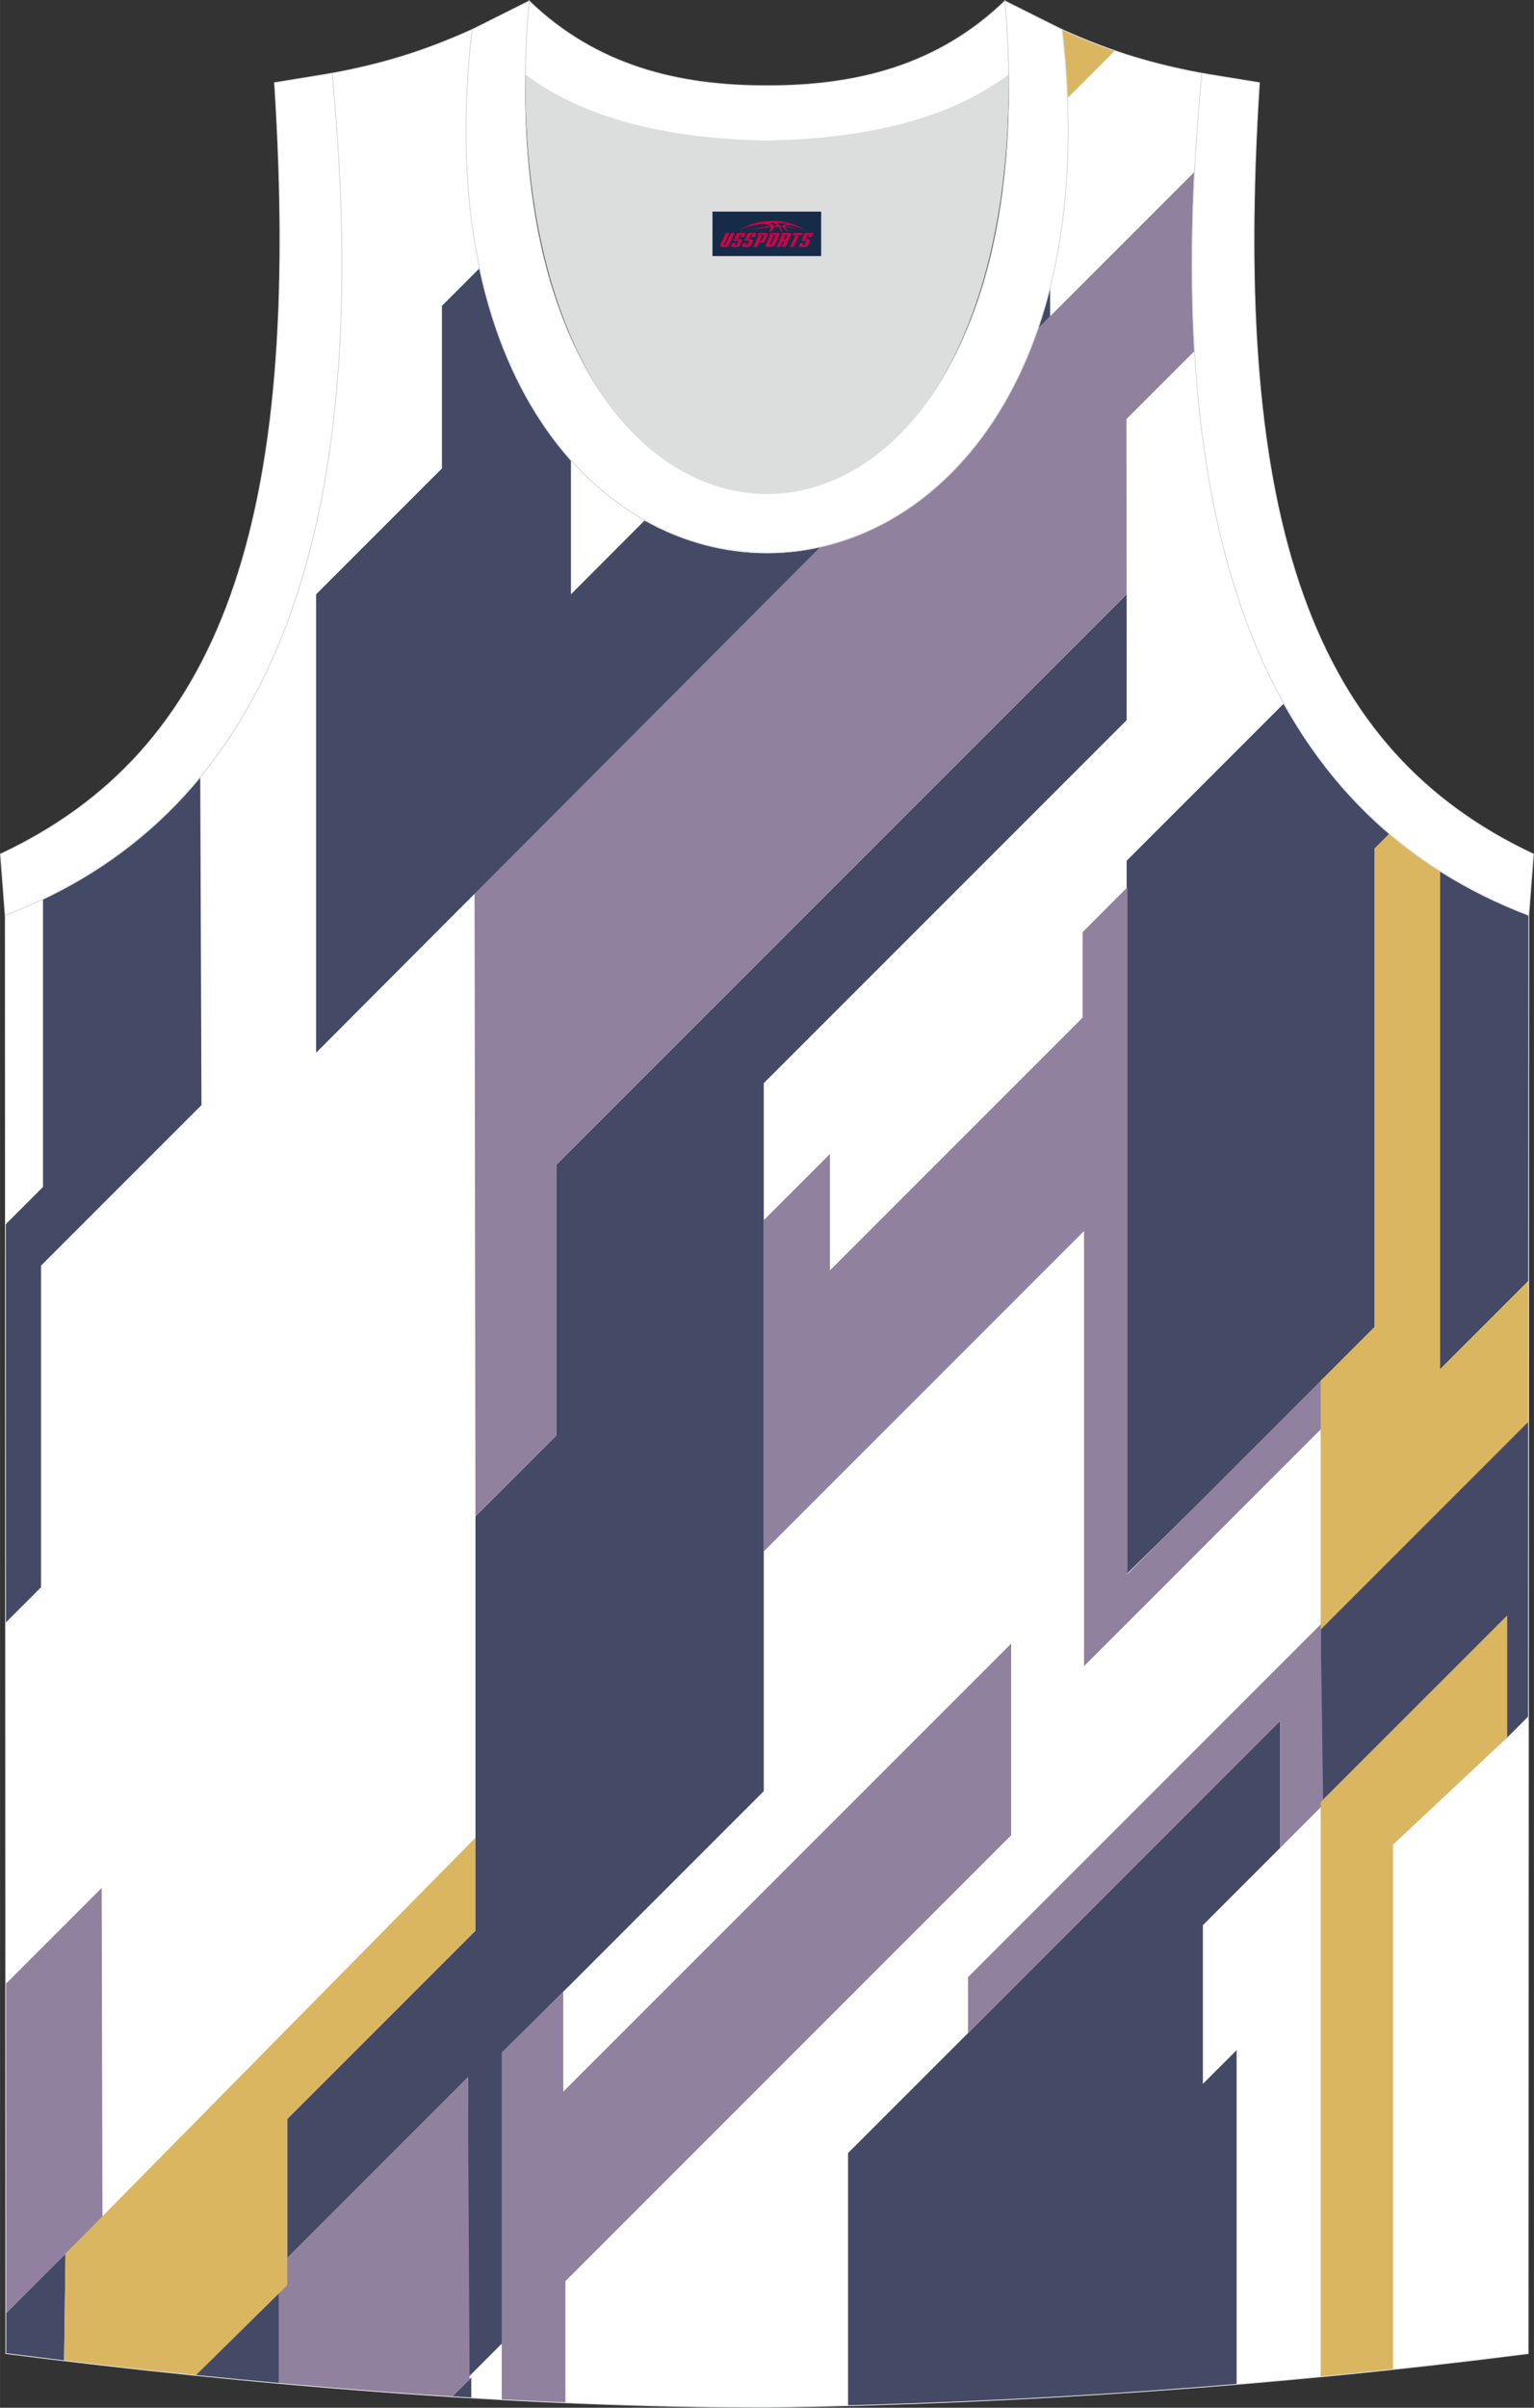 <?xml version="1.0" encoding="utf-8"?>
<!-- Generator: Adobe Illustrator 24.0.1, SVG Export Plug-In . SVG Version: 6.00 Build 0)  -->
<svg xmlns="http://www.w3.org/2000/svg" xmlns:xlink="http://www.w3.org/1999/xlink" version="1.1" id="图层_1" x="0px" y="0px" width="338.74px" height="531.5px" viewBox="0 0 338.78 531.58" enable-background="new 0 0 338.78 531.58" xml:space="preserve">
<rect x="0" y="0" width="338.78" height="531.58" fill="#333333" stroke="none"/>
<g>
	<g>
		<path fill-rule="evenodd" clip-rule="evenodd" fill="#FFFFFF" d="M169.42,531.48c57.38-0.83,113.34-4.88,168.08-11.86l0.14-317.55    c-54.53-20.78-82.66-77.25-72.19-185.88h0.02c-10.65-2-19.74-4.62-30.93-9.66c17.79,154.02-148.08,154.02-130.29,0    c-11.18,5.04-20.28,7.66-30.93,9.66h0.02C83.81,124.82,55.69,181.28,1.15,202.07l0.13,317.54    C55.6,526.54,114.71,531.48,169.42,531.48z"/>
		<polygon fill-rule="evenodd" clip-rule="evenodd" fill="#444966" points="332.84,383.64 337.56,378.92 337.59,312.88     291.67,358.63 291.67,397.88 332.84,356.72   "/>
		<path fill-rule="evenodd" clip-rule="evenodd" fill="#444966" d="M283.54,155.31l-34.72,34.72v157.48l54.75-53.73V187.35    l3.28-3.28C297.74,176.3,289.93,166.77,283.54,155.31L283.54,155.31z M318.03,192.3v110.01l19.57-19.57l0.04-80.68    C330.66,199.41,324.12,196.16,318.03,192.3z"/>
		<path fill-rule="evenodd" clip-rule="evenodd" fill="#444966" d="M273.11,526.41v-73.79l-7.45,7.45v-35.04l17.07-17.07v-28.05    l-95.44,95.44v55.76C216.24,530.35,244.84,528.77,273.11,526.41z"/>
		<polygon fill-rule="evenodd" clip-rule="evenodd" fill="#444966" points="248.83,131.21 122.84,257.19 122.84,316.94     105.01,334.77 105.01,426.25 63.44,467.82 63.44,498.51 103.33,458.62 103.33,524.91 111,517.24 111,453.12 168.68,395.44     168.68,239.13 248.82,158.99   "/>
		<path fill-rule="evenodd" clip-rule="evenodd" fill="#444966" d="M61.64,526.2v-20.63l-18.82,18.82    C49.07,525.03,55.35,525.64,61.64,526.2L61.64,526.2z M14.15,521.2l0.31-23.62L1.27,510.77v8.84    C5.54,520.15,9.83,520.68,14.15,521.2z"/>
		<path fill-rule="evenodd" clip-rule="evenodd" fill="#444966" d="M104.08,529.41v-4.5l-4.23,4.23    C101.26,529.23,102.67,529.32,104.08,529.41z"/>
		<path fill-rule="evenodd" clip-rule="evenodd" fill="#90819E" d="M263.83,37.92L229.2,72.55c-9.53,27.69-28.13,43.74-48.19,48.19    l-76.21,76.21l0.2,137.82l17.83-17.83v-59.75L248.82,131.2l-0.05-38.68l15.05-15.05C263.11,65.26,263.11,52.08,263.83,37.92z"/>
		<polygon fill-rule="evenodd" clip-rule="evenodd" fill="#90819E" points="168.68,269.38 183.29,254.77 183.29,280.47     239.1,224.66 239.1,205.78 249,195.87 249,347.51 292.4,304.11 292.4,314.86 239.41,367.85 239.41,271.78 168.68,342.51   "/>
		<path fill-rule="evenodd" clip-rule="evenodd" fill="#90819E" d="M124.87,530.48v-26.86l98.44-98.44v-42.3l-98.92,98.92v-22.07    l-13.59,13.39v76.67C115.5,530.05,120.19,530.28,124.87,530.48z"/>
		<path fill-rule="evenodd" clip-rule="evenodd" fill="#90819E" d="M99.85,529.14l3.86-3.86l-0.38-66.67l-41.77,41.77v25.81    C74.28,527.34,87.08,528.34,99.85,529.14z"/>
		<polygon fill-rule="evenodd" clip-rule="evenodd" fill="#90819E" points="1.27,510.77 22.62,489.42 22.45,416.82 1.24,438.02       "/>
		<polygon fill-rule="evenodd" clip-rule="evenodd" fill="#90819E" points="291.67,358.63 213.79,436.51 213.79,448.84     282.73,379.9 282.73,407.96 292.23,398.45   "/>
		<path fill-rule="evenodd" clip-rule="evenodd" fill="#DAB660" d="M337.6,282.74l-19.57,19.57V192.3    c-3.92-2.49-7.64-5.23-11.17-8.24l-3.28,3.28v105.58l-11.91,11.91v54.95l45.92-45.92L337.6,282.74z"/>
		<path fill-rule="evenodd" clip-rule="evenodd" fill="#DAB660" d="M307.65,523.12V407.26l25.19-23.62v-26.92l-41.17,41.17v126.86    C297.01,524.23,302.34,523.69,307.65,523.12z"/>
		<path fill-rule="evenodd" clip-rule="evenodd" fill="#DAB660" d="M14.46,497.58l-0.31,23.62c9.58,1.15,19.29,2.23,29.08,3.23    l20.21-19.91v-36.7l41.57-41.57v-20.53L14.46,497.58z"/>
		<path fill-rule="evenodd" clip-rule="evenodd" fill="#DAB660" d="M235.71,21.69l10.5-10.5c-3.73-1.29-7.56-2.81-11.67-4.67    C235.14,11.77,235.51,16.81,235.71,21.69z"/>
		<path fill-rule="evenodd" clip-rule="evenodd" fill="#444966" d="M105.93,59.19l-8.33,8.33v35.9l-27.79,27.79v101.21l111.4-111.72    c-13,2.93-26.64,1-38.8-5.84l-16.32,16.35v-29.66C116.94,91.28,109.74,77.17,105.93,59.19L105.93,59.19z M229.2,72.56l2.72-2.73    V63.3C231.12,66.51,230.21,69.61,229.2,72.56z"/>
		<path fill-rule="evenodd" clip-rule="evenodd" fill="#444966" d="M9.49,198.5v63.56l-8.32,8.32l0.04,87.9l7.84-7.84v-71.02    l35.44-35.44l-0.27-72.42C34.62,183.22,22.97,192.1,9.49,198.5z"/>
	</g>
	<path fill="none" stroke="#DCDDDD" stroke-width="0.2" stroke-miterlimit="22.926" d="M169.42,531.48   c57.38-0.83,113.34-4.88,168.08-11.86l0.14-317.55c-54.53-20.78-82.66-77.25-72.19-185.88h0.02c-10.65-2-19.74-4.62-30.93-9.66   c17.79,154.02-148.08,154.02-130.29,0c-11.18,5.04-20.28,7.66-30.93,9.66h0.02C83.81,124.82,55.69,181.28,1.15,202.07l0.13,317.54   C55.6,526.54,114.71,531.48,169.42,531.48z"/>
	<path fill-rule="evenodd" clip-rule="evenodd" fill="#DCDDDD" d="M169.4,31.1c26.46-0.42,42.92-6.7,53.29-14.5   c0.02-0.06,0.03-0.12,0.05-0.17c1.15,124.08-107.83,124.08-106.68,0c0.02,0.06,0.03,0.12,0.05,0.18   C126.48,24.4,142.95,30.68,169.4,31.1z"/>
	
		<path fill-rule="evenodd" clip-rule="evenodd" fill="#FFFFFF" stroke="#DCDDDD" stroke-width="0.2" stroke-miterlimit="22.926" d="   M1.13,202.07c54.53-20.78,82.67-77.25,72.2-185.88l-12.71,2.07c6.3,97.69-12.01,147.55-60.52,170.3L1.13,202.07z"/>
	
		<path fill-rule="evenodd" clip-rule="evenodd" fill="#FFFFFF" stroke="#DCDDDD" stroke-width="0.2" stroke-miterlimit="22.926" d="   M116.87,0.22c-12.98,145.01,118.03,145,105.06,0l12.62,6.31c17.79,154.02-148.08,154.02-130.29,0L116.87,0.22z"/>
	
		<path fill-rule="evenodd" clip-rule="evenodd" fill="#FFFFFF" stroke="#DCDDDD" stroke-width="0.2" stroke-miterlimit="22.926" d="   M116.87,0.22c14.82,14.3,32.93,18.75,52.53,18.7c19.6,0.05,37.7-4.4,52.52-18.7c0.5,5.62,0.77,11.02,0.82,16.2   c-0.02,0.06-0.04,0.13-0.05,0.19c-10.37,7.79-26.84,14.08-53.29,14.5c-26.46-0.42-42.92-6.7-53.29-14.5   c-0.02-0.06-0.03-0.13-0.05-0.19C116.1,11.24,116.37,5.85,116.87,0.22z"/>
	
		<path fill-rule="evenodd" clip-rule="evenodd" fill="#FFFFFF" stroke="#DCDDDD" stroke-width="0.2" stroke-miterlimit="22.926" d="   M337.63,202.07c-54.53-20.78-82.66-77.25-72.19-185.88l12.71,2.07c-6.3,97.69,12.01,147.55,60.52,170.3L337.63,202.07z"/>
	
</g>
<g id="tag_logo">
	<rect y="46.72" fill="#162B48" width="24" height="9.818" x="157.35"/>
	<g>
		<path fill="#D30044" d="M173.31,49.91l0.005-0.011c0.131-0.311,1.085-0.262,2.351,0.071c0.715,0.24,1.44,0.54,2.193,0.9    c-0.218-0.147-0.447-0.289-0.682-0.42l0.011,0.005l-0.011-0.005c-1.478-0.845-3.218-1.418-5.1-1.62    c-1.282-0.115-1.658-0.082-2.411-0.055c-2.449,0.142-4.68,0.905-6.458,2.095c1.26-0.638,2.722-1.075,4.195-1.336    c1.467-0.18,2.476-0.033,2.771,0.344c-1.691,0.175-3.469,0.633-4.555,1.075c1.156-0.338,2.967-0.665,4.647-0.813    c0.016,0.251-0.115,0.567-0.415,0.96h0.475c0.376-0.382,0.584-0.725,0.595-1.004c0.333-0.022,0.66-0.033,0.971-0.033    C172.14,50.35,172.35,50.7,172.55,51.09h0.262c-0.125-0.344-0.295-0.687-0.518-1.036c0.207,0,0.393,0.005,0.567,0.011    c0.104,0.267,0.496,0.66,1.058,1.025h0.245c-0.442-0.365-0.753-0.753-0.835-1.004c1.047,0.065,1.696,0.224,2.885,0.513    C175.13,50.17,174.39,50,173.31,49.91z M170.87,49.82c-0.164-0.295-0.655-0.485-1.402-0.551    c0.464-0.033,0.922-0.055,1.364-0.055c0.311,0.147,0.589,0.344,0.84,0.589C171.41,49.8,171.14,49.81,170.87,49.82z M172.85,49.87c-0.224-0.016-0.458-0.027-0.715-0.044c-0.147-0.202-0.311-0.398-0.502-0.6c0.082,0,0.164,0.005,0.24,0.011    c0.72,0.033,1.429,0.125,2.138,0.273C173.34,49.47,172.96,49.63,172.85,49.87z"/>
		<path fill="#D30044" d="M160.27,51.45L159.1,54C158.92,54.37,159.19,54.51,159.67,54.51l0.873,0.005    c0.115,0,0.251-0.049,0.327-0.175l1.342-2.891H161.43L160.21,54.08H160.04c-0.147,0-0.185-0.033-0.147-0.125l1.156-2.504H160.27L160.27,51.45z M162.13,52.8h1.271c0.36,0,0.584,0.125,0.442,0.425L163.37,54.26C163.27,54.48,163,54.51,162.77,54.51H161.85c-0.267,0-0.442-0.136-0.349-0.333l0.235-0.513h0.742L162.3,54.04C162.28,54.09,162.32,54.1,162.38,54.1h0.18    c0.082,0,0.125-0.016,0.147-0.071l0.376-0.813c0.011-0.022,0.011-0.044-0.055-0.044H161.96L162.13,52.8L162.13,52.8z M162.95,52.73h-0.78l0.475-1.025c0.098-0.218,0.338-0.256,0.578-0.256H164.67L164.28,52.29L163.5,52.41l0.262-0.562H163.47c-0.082,0-0.12,0.016-0.147,0.071L162.95,52.73L162.95,52.73z M164.54,52.8L164.37,53.17h1.069c0.06,0,0.06,0.016,0.049,0.044    L165.11,54.03C165.09,54.08,165.05,54.1,164.97,54.1H164.79c-0.055,0-0.104-0.011-0.082-0.06l0.175-0.376H164.14L163.91,54.18C163.81,54.37,163.99,54.51,164.26,54.51h0.916c0.24,0,0.502-0.033,0.605-0.251l0.475-1.031c0.142-0.3-0.082-0.425-0.442-0.425H164.54L164.54,52.8z M165.35,52.73l0.371-0.818c0.022-0.055,0.06-0.071,0.147-0.071h0.295L165.9,52.4l0.791-0.115l0.387-0.845H165.63c-0.24,0-0.48,0.038-0.578,0.256L164.58,52.73L165.35,52.73L165.35,52.73z M167.75,53.19h0.278c0.087,0,0.153-0.022,0.202-0.115    l0.496-1.075c0.033-0.076-0.011-0.12-0.125-0.12H167.2l0.431-0.431h1.522c0.355,0,0.485,0.153,0.393,0.355l-0.676,1.445    c-0.06,0.125-0.175,0.333-0.644,0.327l-0.649-0.005L167.14,54.51H166.36l1.178-2.558h0.785L167.75,53.19L167.75,53.19z     M170.34,54c-0.022,0.049-0.06,0.076-0.142,0.076h-0.191c-0.082,0-0.109-0.027-0.082-0.076l0.944-2.051h-0.785l-0.987,2.138    c-0.125,0.273,0.115,0.415,0.453,0.415h0.72c0.327,0,0.649-0.071,0.769-0.322l1.085-2.384c0.093-0.202-0.06-0.355-0.415-0.355    h-1.533l-0.431,0.431h1.38c0.115,0,0.164,0.033,0.131,0.104L170.34,54L170.34,54z M173.06,52.87h0.278    c0.087,0,0.158-0.022,0.202-0.115l0.344-0.753c0.033-0.076-0.011-0.12-0.125-0.12h-1.402l0.425-0.431h1.527    c0.355,0,0.485,0.153,0.393,0.355l-0.529,1.124c-0.044,0.093-0.147,0.18-0.393,0.18c0.224,0.011,0.256,0.158,0.175,0.327    l-0.496,1.075h-0.785l0.54-1.167c0.022-0.055-0.005-0.087-0.104-0.087h-0.235L172.29,54.51h-0.785l1.178-2.558h0.785L173.06,52.87L173.06,52.87z M175.63,51.96L174.45,54.51h0.785l1.184-2.558H175.63L175.63,51.96z M177.14,51.89l0.202-0.431h-2.1l-0.295,0.431    H177.14L177.14,51.89z M177.12,52.8h1.271c0.36,0,0.584,0.125,0.442,0.425l-0.475,1.031c-0.104,0.218-0.371,0.251-0.605,0.251    h-0.916c-0.267,0-0.442-0.136-0.349-0.333l0.235-0.513h0.742L177.29,54.04c-0.022,0.049,0.022,0.06,0.082,0.06h0.18    c0.082,0,0.125-0.016,0.147-0.071l0.376-0.813c0.011-0.022,0.011-0.044-0.049-0.044h-1.069L177.12,52.8L177.12,52.8z     M177.93,52.73H177.15l0.475-1.025c0.098-0.218,0.338-0.256,0.578-0.256h1.451l-0.387,0.845l-0.791,0.115l0.262-0.562h-0.295    c-0.082,0-0.12,0.016-0.147,0.071L177.93,52.73z"/>
	</g>
</g>
</svg>